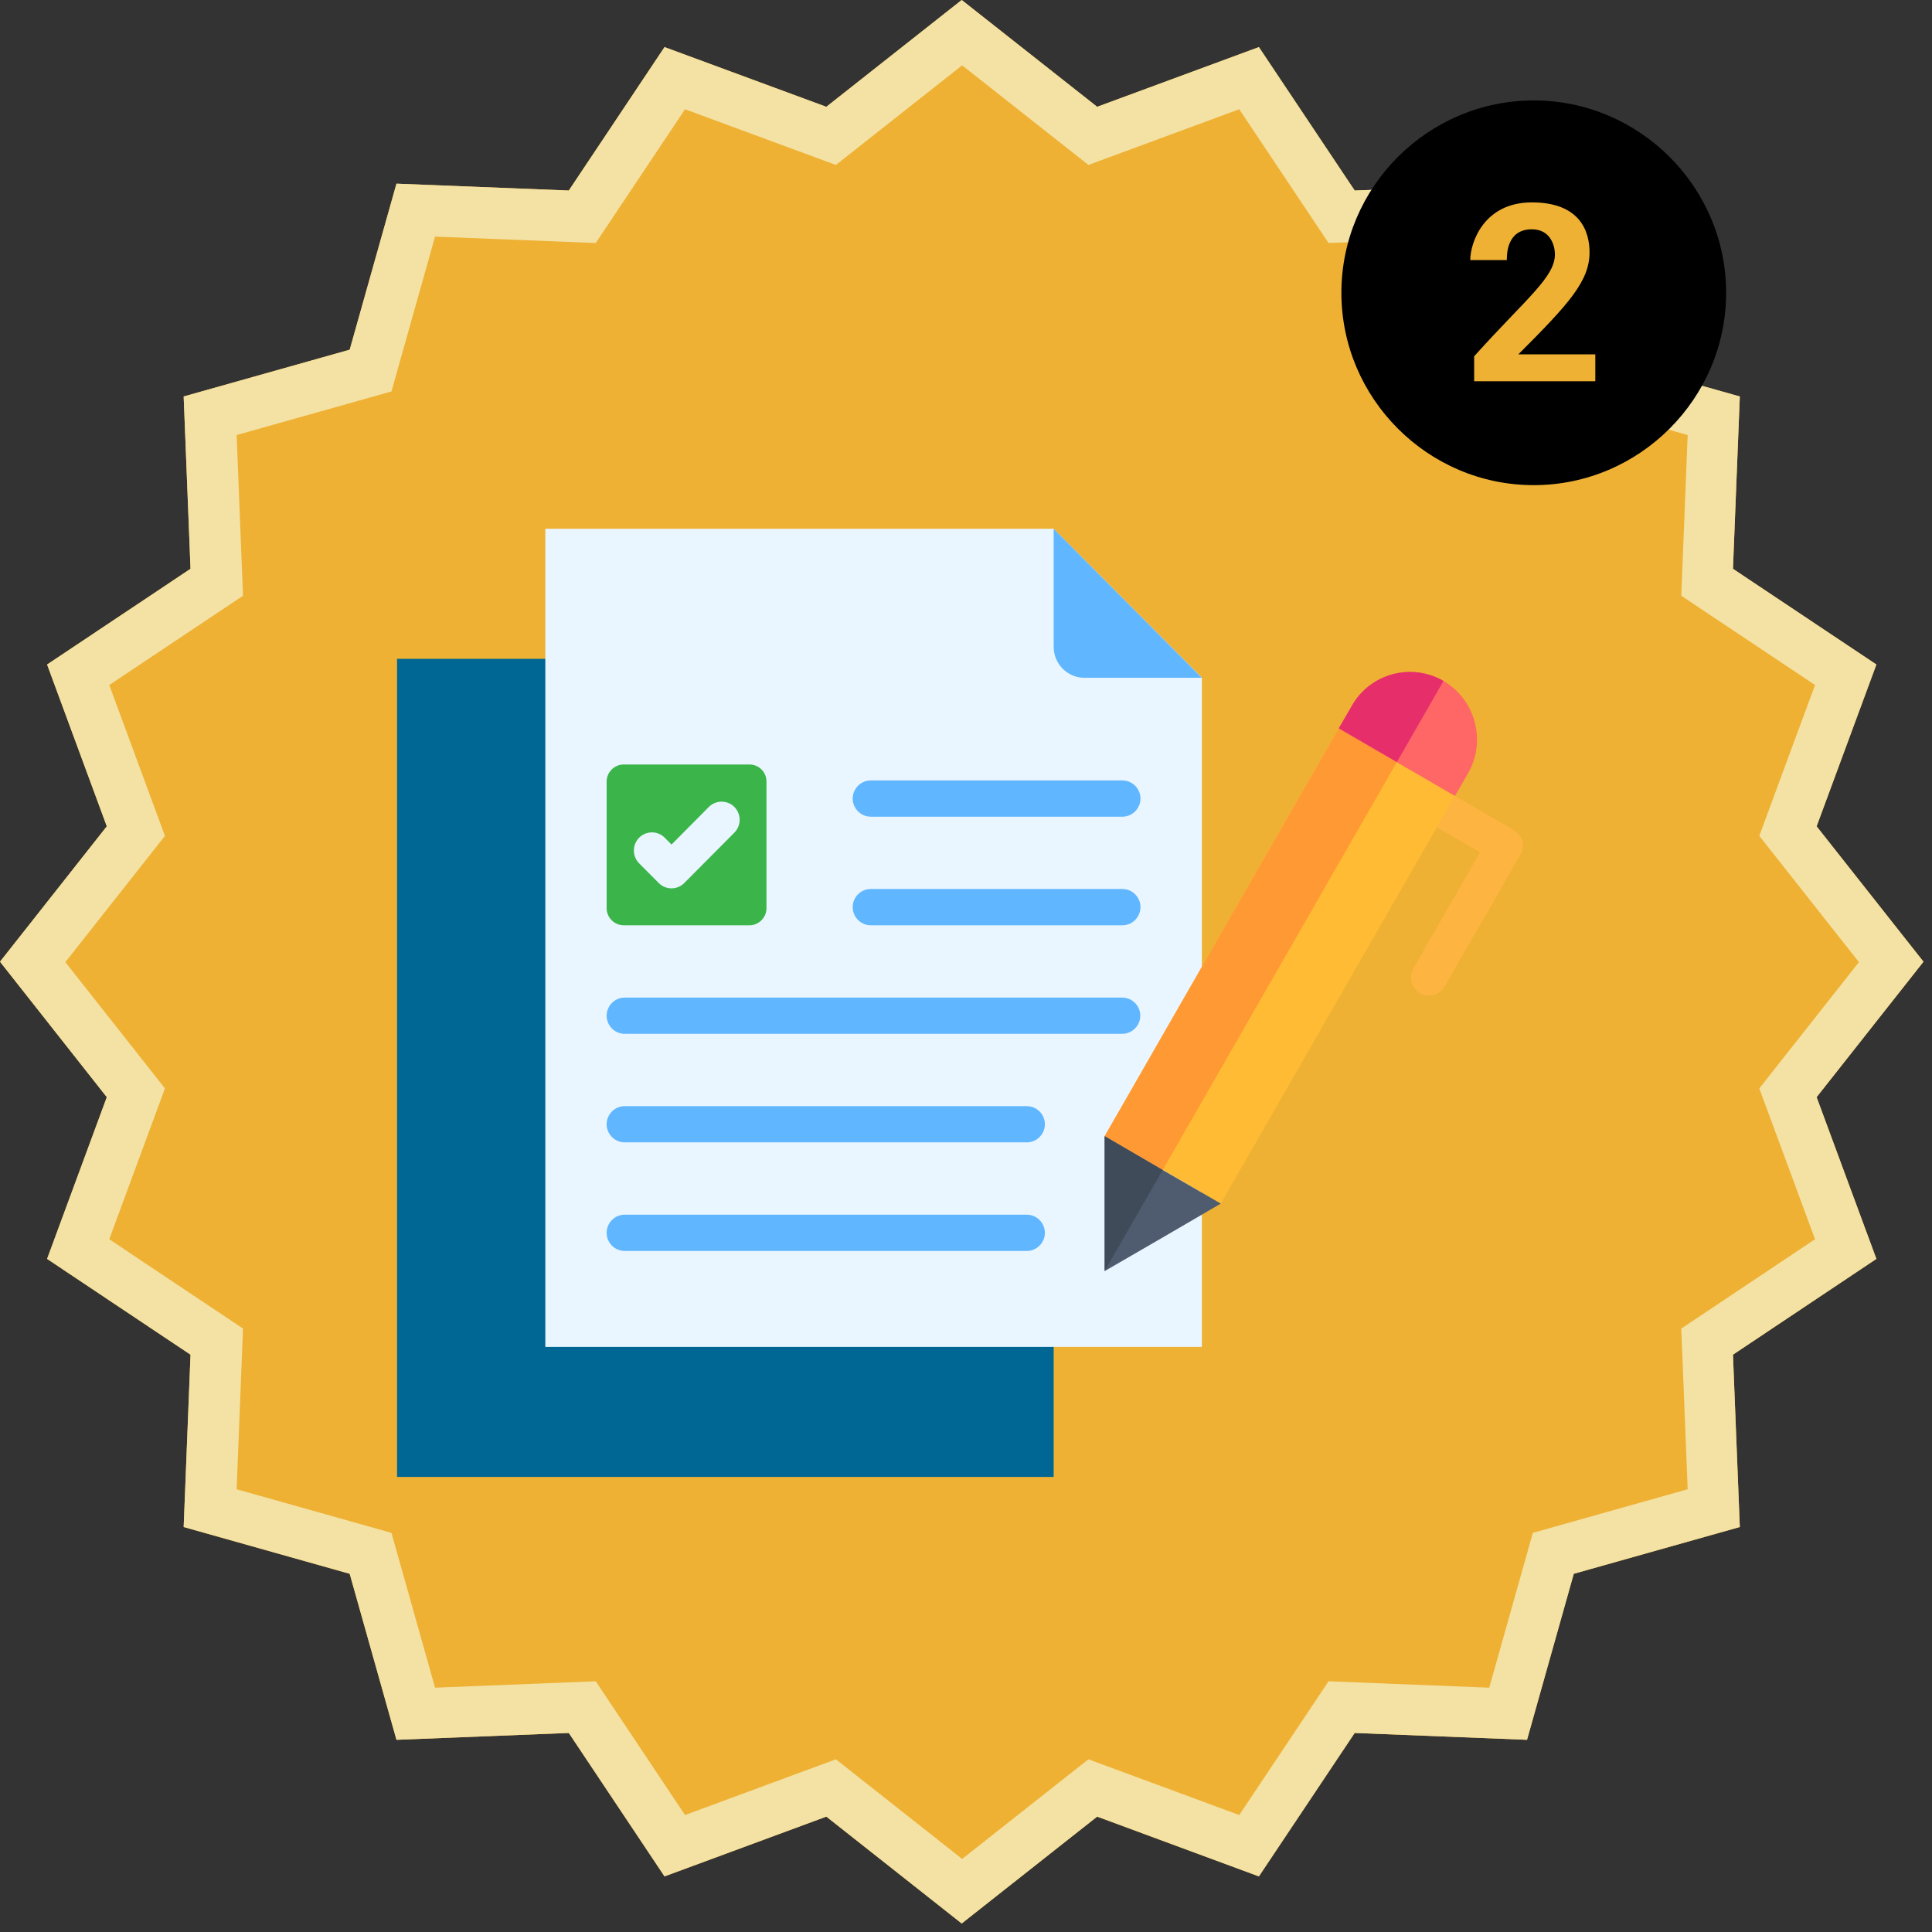 <svg xmlns="http://www.w3.org/2000/svg" xmlns:xlink="http://www.w3.org/1999/xlink" width="150" zoomAndPan="magnify" viewBox="0 0 112.5 112.5" height="150" preserveAspectRatio="xMidYMid meet" version="1.2"><rect x="0" y="0" width="112.5" height="112.5" fill="#333333" stroke="none"/><defs><clipPath id="3b3fe65269"><path d="M 0 0 L 112.004 0 L 112.004 112.004 L 0 112.004 Z M 0 0 "/></clipPath><clipPath id="1d0dbe8057"><path d="M 56 0 L 63.887 6.219 L 73.305 2.742 L 78.883 11.094 L 88.918 10.695 L 91.641 20.363 L 101.309 23.086 L 100.91 33.121 L 109.262 38.695 L 105.781 48.117 L 112.004 56 L 105.781 63.887 L 109.262 73.305 L 100.91 78.883 L 101.309 88.918 L 91.641 91.641 L 88.918 101.309 L 78.883 100.91 L 73.305 109.262 L 63.887 105.781 L 56 112.004 L 48.117 105.781 L 38.695 109.262 L 33.121 100.91 L 23.086 101.309 L 20.363 91.641 L 10.695 88.918 L 11.094 78.883 L 2.742 73.305 L 6.219 63.887 L 0 56 L 6.219 48.117 L 2.742 38.695 L 11.094 33.121 L 10.695 23.086 L 20.363 20.363 L 23.086 10.695 L 33.121 11.094 L 38.695 2.742 L 48.117 6.219 Z M 56 0 "/></clipPath><clipPath id="cc00e3c041"><path d="M 81.051 8.789 L 97.852 8.789 L 97.852 25.59 L 81.051 25.59 Z M 81.051 8.789 "/></clipPath><clipPath id="67263aeca1"><path d="M 89.449 8.789 C 84.812 8.789 81.051 12.551 81.051 17.188 C 81.051 21.828 84.812 25.59 89.449 25.59 C 94.09 25.59 97.852 21.828 97.852 17.188 C 97.852 12.551 94.09 8.789 89.449 8.789 Z M 89.449 8.789 "/></clipPath><clipPath id="6ad723ad3a"><path d="M 80 44 L 88.832 44 L 88.832 58 L 80 58 Z M 80 44 "/></clipPath><clipPath id="24f4344ddb"><path d="M 23.121 38 L 62 38 L 62 86 L 23.121 86 Z M 23.121 38 "/></clipPath><clipPath id="b2a902846b"><path d="M 31 30.77 L 70 30.77 L 70 79 L 31 79 Z M 31 30.77 "/></clipPath><clipPath id="06b4534fed"><path d="M 61 30.77 L 70 30.77 L 70 40 L 61 40 Z M 61 30.77 "/></clipPath></defs><g id="23459b3ebf"><g clip-rule="nonzero" clip-path="url(#3b3fe65269)"><g clip-rule="nonzero" clip-path="url(#1d0dbe8057)"><path style=" stroke:none;fill-rule:nonzero;fill:#eeb134;fill-opacity:1;" d="M 0 0 L 112.004 0 L 112.004 112.004 L 0 112.004 Z M 0 0 "/><path style="fill:none;stroke-width:8;stroke-linecap:butt;stroke-linejoin:miter;stroke:#f3e2a4;stroke-opacity:1;stroke-miterlimit:4;" d="M 74.999 -0 L 85.561 8.329 L 98.174 3.672 L 105.645 14.857 L 119.084 14.324 L 122.731 27.272 L 135.678 30.918 L 135.145 44.358 L 146.33 51.823 L 141.669 64.441 L 150.002 74.999 L 141.669 85.561 L 146.33 98.174 L 135.145 105.645 L 135.678 119.084 L 122.731 122.731 L 119.084 135.678 L 105.645 135.145 L 98.174 146.33 L 85.561 141.669 L 74.999 150.002 L 64.441 141.669 L 51.823 146.33 L 44.358 135.145 L 30.918 135.678 L 27.272 122.731 L 14.324 119.084 L 14.857 105.645 L 3.672 98.174 L 8.329 85.561 L -0 74.999 L 8.329 64.441 L 3.672 51.823 L 14.857 44.358 L 14.324 30.918 L 27.272 27.272 L 30.918 14.324 L 44.358 14.857 L 51.823 3.672 L 64.441 8.329 Z M 74.999 -0 " transform="matrix(0.747,0,0,0.747,0,0)"/></g></g><g clip-rule="nonzero" clip-path="url(#cc00e3c041)"><g clip-rule="nonzero" clip-path="url(#67263aeca1)"><path style=" stroke:none;fill-rule:nonzero;fill:#eeb134;fill-opacity:1;" d="M 81.051 8.789 L 97.852 8.789 L 97.852 25.59 L 81.051 25.59 Z M 81.051 8.789 "/></g></g><path style=" stroke:none;fill-rule:nonzero;fill:#000000;fill-opacity:1;" d="M 89.309 5.848 C 83.148 5.848 78.109 10.887 78.109 17.047 C 78.109 23.207 83.148 28.25 89.309 28.25 C 95.469 28.25 100.512 23.207 100.512 17.047 C 100.512 10.887 95.469 5.848 89.309 5.848 Z M 93.008 22.199 L 85.84 22.199 L 85.84 20.746 C 88.863 17.383 90.543 16.152 90.543 14.809 C 90.543 14.359 90.32 13.352 89.199 13.352 C 87.742 13.352 87.742 14.809 87.742 15.145 L 85.613 15.145 C 85.613 14.137 86.398 11.785 89.199 11.785 C 92 11.785 92.559 13.465 92.559 14.695 C 92.559 16.375 91.328 17.719 88.414 20.633 L 92.895 20.633 L 92.895 22.199 Z M 93.008 22.199 "/><g clip-rule="nonzero" clip-path="url(#6ad723ad3a)"><path style=" stroke:none;fill-rule:nonzero;fill:#fdb441;fill-opacity:1;" d="M 81.34 46.82 C 80.84 46.527 80.676 45.883 80.957 45.379 C 81.25 44.879 81.891 44.711 82.391 44.992 L 88.152 48.34 C 88.676 48.652 88.832 49.332 88.496 49.836 L 84.121 57.445 C 83.824 57.945 83.184 58.125 82.684 57.832 C 82.188 57.535 82.008 56.891 82.301 56.387 L 86.18 49.629 Z M 81.34 46.82 "/></g><g clip-rule="nonzero" clip-path="url(#24f4344ddb)"><path style=" stroke:none;fill-rule:evenodd;fill:#006694;fill-opacity:1;" d="M 23.121 38.363 L 61.355 38.363 L 61.355 86 L 23.121 86 Z M 23.121 38.363 "/></g><g clip-rule="nonzero" clip-path="url(#b2a902846b)"><path style=" stroke:none;fill-rule:evenodd;fill:#eaf6ff;fill-opacity:1;" d="M 31.754 30.793 L 61.355 30.793 L 69.984 39.457 L 69.984 78.43 L 31.754 78.43 Z M 31.754 30.793 "/></g><g clip-rule="nonzero" clip-path="url(#06b4534fed)"><path style=" stroke:none;fill-rule:evenodd;fill:#60b7ff;fill-opacity:1;" d="M 61.355 30.793 L 61.355 37.668 C 61.355 38.66 62.16 39.469 63.148 39.469 L 69.984 39.469 Z M 61.355 30.793 "/></g><path style=" stroke:none;fill-rule:evenodd;fill:#3bb54a;fill-opacity:1;" d="M 36.312 44.516 L 43.648 44.516 C 44.184 44.516 44.633 44.957 44.633 45.508 L 44.633 52.887 C 44.633 53.426 44.184 53.879 43.648 53.879 L 36.312 53.879 C 35.773 53.879 35.324 53.426 35.324 52.887 L 35.324 45.508 C 35.324 44.969 35.773 44.516 36.312 44.516 Z M 36.312 44.516 "/><path style=" stroke:none;fill-rule:nonzero;fill:#eaf6ff;fill-opacity:1;" d="M 37.219 50.273 C 36.809 49.859 36.809 49.191 37.219 48.777 C 37.629 48.367 38.297 48.367 38.703 48.777 L 39.102 49.18 L 41.277 46.988 C 41.688 46.578 42.355 46.578 42.762 46.988 C 43.172 47.402 43.172 48.07 42.762 48.484 L 39.844 51.418 C 39.434 51.832 38.77 51.832 38.359 51.418 Z M 37.219 50.273 "/><path style=" stroke:none;fill-rule:nonzero;fill:#60b7ff;fill-opacity:1;" d="M 50.703 53.879 C 50.125 53.879 49.652 53.402 49.652 52.82 C 49.652 52.242 50.125 51.766 50.703 51.766 L 65.363 51.766 C 65.938 51.766 66.41 52.242 66.41 52.82 C 66.41 53.402 65.938 53.879 65.363 53.879 Z M 50.703 53.879 "/><path style=" stroke:none;fill-rule:nonzero;fill:#60b7ff;fill-opacity:1;" d="M 36.375 60.199 C 35.797 60.199 35.324 59.723 35.324 59.145 C 35.324 58.562 35.797 58.09 36.375 58.09 L 65.348 58.09 C 65.926 58.09 66.398 58.562 66.398 59.145 C 66.398 59.723 65.926 60.199 65.348 60.199 Z M 36.375 60.199 "/><path style=" stroke:none;fill-rule:nonzero;fill:#60b7ff;fill-opacity:1;" d="M 36.375 66.52 C 35.797 66.52 35.324 66.043 35.324 65.465 C 35.324 64.887 35.797 64.41 36.375 64.41 L 59.793 64.41 C 60.367 64.41 60.844 64.887 60.844 65.465 C 60.844 66.043 60.367 66.52 59.793 66.52 Z M 36.375 66.52 "/><path style=" stroke:none;fill-rule:nonzero;fill:#60b7ff;fill-opacity:1;" d="M 36.375 72.844 C 35.797 72.844 35.324 72.367 35.324 71.789 C 35.324 71.207 35.797 70.73 36.375 70.73 L 59.793 70.73 C 60.367 70.73 60.844 71.207 60.844 71.789 C 60.844 72.367 60.367 72.844 59.793 72.844 Z M 36.375 72.844 "/><path style=" stroke:none;fill-rule:nonzero;fill:#60b7ff;fill-opacity:1;" d="M 50.703 47.555 C 50.125 47.555 49.652 47.078 49.652 46.5 C 49.652 45.922 50.125 45.445 50.703 45.445 L 65.363 45.445 C 65.938 45.445 66.41 45.922 66.41 46.5 C 66.41 47.078 65.938 47.555 65.363 47.555 Z M 50.703 47.555 "/><path style=" stroke:none;fill-rule:evenodd;fill:#ffbb33;fill-opacity:1;" d="M 78.715 41.078 L 85.477 45.02 L 71.086 70.086 L 64.324 66.16 Z M 78.715 41.078 "/><path style=" stroke:none;fill-rule:evenodd;fill:#ff9933;fill-opacity:1;" d="M 67.703 68.129 L 64.324 66.16 L 78.062 42.227 L 81.441 44.195 Z M 67.703 68.129 "/><path style=" stroke:none;fill-rule:evenodd;fill:#ff6666;fill-opacity:1;" d="M 84.055 39.652 C 85.91 40.73 86.566 43.152 85.488 45.02 L 84.723 46.348 L 77.949 42.418 L 78.715 41.094 C 79.793 39.215 82.188 38.57 84.055 39.652 Z M 84.055 39.652 "/><path style=" stroke:none;fill-rule:evenodd;fill:#e62e6b;fill-opacity:1;" d="M 84.055 39.652 L 81.34 44.375 L 77.961 42.406 L 78.73 41.078 C 79.793 39.215 82.188 38.57 84.055 39.652 Z M 84.055 39.652 "/><path style=" stroke:none;fill-rule:evenodd;fill:#4f5c6f;fill-opacity:1;" d="M 64.324 74.016 L 67.703 72.059 L 71.086 70.086 L 67.703 68.129 L 64.324 66.16 Z M 64.324 74.016 "/><path style=" stroke:none;fill-rule:evenodd;fill:#404b5a;fill-opacity:1;" d="M 67.703 68.129 L 64.324 66.16 L 64.324 74.016 Z M 67.703 68.129 "/></g></svg>